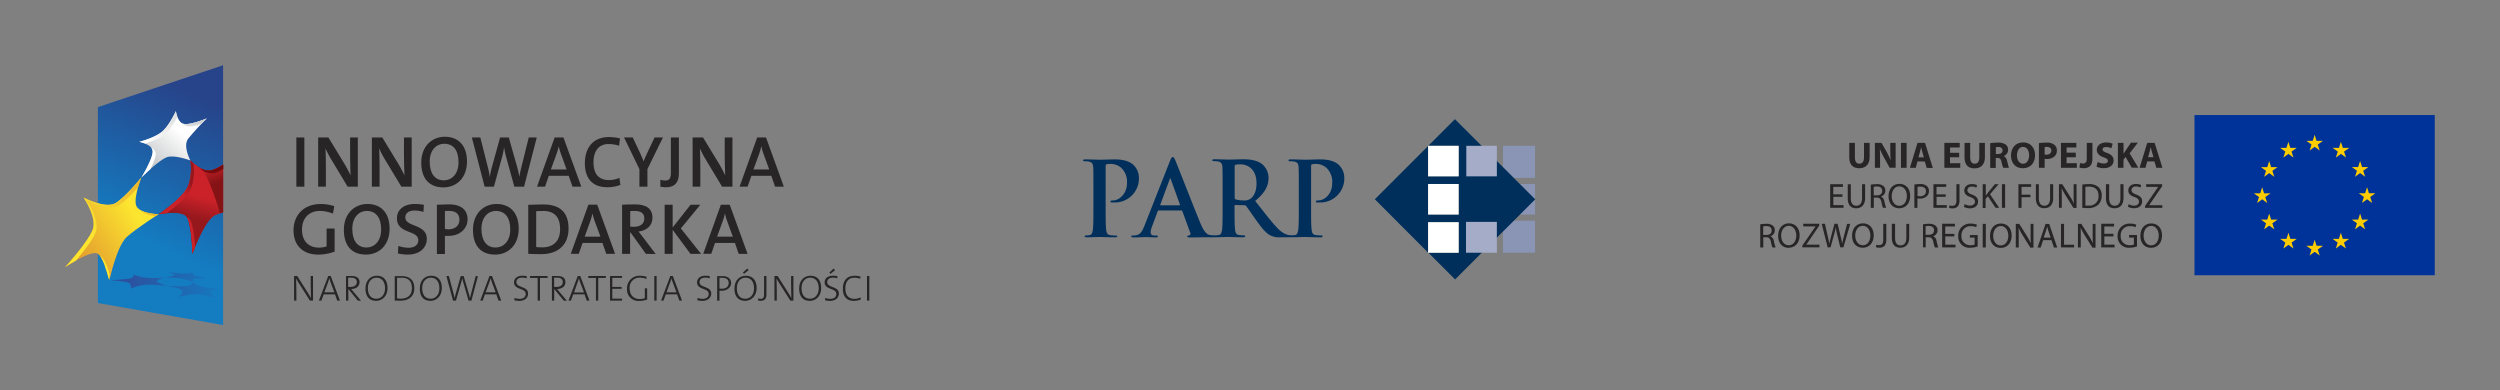 <svg id="Warstwa_1" data-name="Warstwa 1" xmlns="http://www.w3.org/2000/svg" xmlns:xlink="http://www.w3.org/1999/xlink" viewBox="0 0 936.36 146.12"><rect x="0" y="0" width="936.36" height="146.12" fill="#808080" stroke="none"/><defs><style>.cls-1,.cls-13{fill:#272525;}.cls-10,.cls-13,.cls-14,.cls-15,.cls-2,.cls-3,.cls-4,.cls-5,.cls-6,.cls-7,.cls-8,.cls-9{fill-rule:evenodd;}.cls-2{fill:url(#linear-gradient);}.cls-3{fill:url(#linear-gradient-2);}.cls-4{fill:url(#linear-gradient-3);}.cls-5{fill:url(#linear-gradient-4);}.cls-6{fill:url(#linear-gradient-5);}.cls-7{fill:url(#linear-gradient-6);}.cls-8{fill:url(#linear-gradient-7);}.cls-9{fill:url(#linear-gradient-8);}.cls-10{fill:url(#linear-gradient-9);}.cls-11{fill:url(#linear-gradient-10);}.cls-12{fill:#760a0c;}.cls-14{fill:#039;}.cls-15{fill:#fc0;}.cls-16{fill:none;}.cls-17{fill:#8a95b5;}.cls-18{fill:#002f5b;}.cls-19{fill:#fff;}.cls-20{fill:#a4acc7;}</style><linearGradient id="linear-gradient" x1="55.67" y1="90.44" x2="79.67" y2="38.98" gradientUnits="userSpaceOnUse"><stop offset="0" stop-color="#147cc1"/><stop offset="1" stop-color="#27448a"/></linearGradient><linearGradient id="linear-gradient-2" x1="71.18" y1="80.72" x2="75.55" y2="68.83" gradientUnits="userSpaceOnUse"><stop offset="0" stop-color="#96181d"/><stop offset="0.25" stop-color="#cb2229"/><stop offset="1" stop-color="#cb2229"/></linearGradient><linearGradient id="linear-gradient-3" x1="71.13" y1="81.22" x2="74.4" y2="69.02" gradientUnits="userSpaceOnUse"><stop offset="0" stop-color="#96181d"/><stop offset="0.65" stop-color="#cb2229"/><stop offset="1" stop-color="#cb2229"/></linearGradient><linearGradient id="linear-gradient-4" x1="50.22" y1="79.6" x2="19.77" y2="100.92" gradientUnits="userSpaceOnUse"><stop offset="0" stop-color="#fce52f"/><stop offset="1" stop-color="#da802e"/></linearGradient><linearGradient id="linear-gradient-5" x1="36.08" y1="89.51" x2="77.27" y2="54.95" xlink:href="#linear-gradient-4"/><linearGradient id="linear-gradient-6" x1="85.62" y1="106.76" x2="45.55" y2="106.76" gradientUnits="userSpaceOnUse"><stop offset="0" stop-color="#147cc1"/><stop offset="1" stop-color="#2d4f9d"/></linearGradient><linearGradient id="linear-gradient-7" x1="34.52" y1="19.53" x2="20.06" y2="33.89" gradientTransform="matrix(1, -0.09, 0.09, 1, 31.59, 33.16)" gradientUnits="userSpaceOnUse"><stop offset="0" stop-color="#fff"/><stop offset="1" stop-color="#babcbe"/></linearGradient><linearGradient id="linear-gradient-8" x1="57.06" y1="55.71" x2="81.95" y2="38.27" gradientTransform="matrix(1, 0, 0, 1, 0, 0)" xlink:href="#linear-gradient-7"/><linearGradient id="linear-gradient-9" x1="76.18" y1="72.24" x2="66.19" y2="84.13" gradientUnits="userSpaceOnUse"><stop offset="0" stop-color="#96181d"/><stop offset="0.35" stop-color="#cb2229"/><stop offset="1" stop-color="#cb2229"/></linearGradient><linearGradient id="linear-gradient-10" x1="81.49" y1="68.38" x2="74.22" y2="48.41" gradientUnits="userSpaceOnUse"><stop offset="0" stop-color="#851316"/><stop offset="0.35" stop-color="#cb2229"/><stop offset="1" stop-color="#cb2229"/></linearGradient></defs><title>NSS_IG_baner</title><path class="cls-1" d="M116.07,112.58,112,106.14a19.49,19.49,0,0,1-1.08-1.85c0,1.09.09,3.86.09,5.58v2.71h-.87v-9.2h1.19l4,6.32c.4.63.78,1.29,1.13,1.93,0-1.3-.09-4-.09-5.8v-2.45h.87v9.2Z"/><path class="cls-1" d="M126.31,112.58l-.83-2.34h-4.25l-.85,2.34h-.92l3.47-9.2h.94l3.45,9.2Zm-2.54-7c-.16-.45-.28-.86-.41-1.33h0c-.12.44-.26.86-.42,1.3l-1.45,3.93h3.74Z"/><path class="cls-1" d="M134,112.58l-3.53-4.35h0v4.35h-.87v-9.2c.56,0,1.09,0,2.06,0,1.66,0,3,.58,3,2.27s-1.38,2.58-3.14,2.6c.28.3.59.66.84,1l2.87,3.42ZM131.34,104a9.18,9.18,0,0,0-.94,0v3.47l.89,0c1.5,0,2.36-.75,2.36-1.81C133.65,104.47,132.81,104,131.34,104Z"/><path class="cls-1" d="M140.88,112.69c-2.73,0-4-1.85-4-4.62,0-3.1,1.94-4.8,4.27-4.8,2.52,0,4,1.69,4,4.62S143.22,112.69,140.88,112.69ZM141,104c-1.72,0-3.22,1.41-3.22,3.89s1.05,4,3.21,4c1.7,0,3.23-1.39,3.23-3.9S143,104,141,104Z"/><path class="cls-1" d="M150,112.62c-.91,0-1.56-.05-2.15,0v-9.2c.7,0,1.67,0,2.57,0,3,0,4.76,1.46,4.76,4.57S153,112.62,150,112.62Zm.31-8.58c-.53,0-1.2,0-1.59,0v7.72a11.25,11.25,0,0,0,1.4.1c2.46,0,4.15-1.21,4.15-3.94S152.86,104,150.27,104Z"/><path class="cls-1" d="M161.23,112.69c-2.73,0-4-1.85-4-4.62,0-3.1,1.94-4.8,4.27-4.8,2.52,0,4,1.69,4,4.62S163.57,112.69,161.23,112.69Zm.12-8.69c-1.72,0-3.22,1.41-3.22,3.89s1.05,4,3.2,4c1.71,0,3.24-1.39,3.24-3.9S163.37,104,161.35,104Z"/><path class="cls-1" d="M176.58,112.58h-1.1l-2-7c-.15-.49-.26-1-.36-1.38h0a11.56,11.56,0,0,1-.33,1.39l-2,7h-1.11l-2.49-9.2h.94l1.76,6.64c.16.62.28,1.13.39,1.7h0c.11-.54.23-1.1.38-1.62l1.91-6.72h1.09l2,6.83a13.88,13.88,0,0,1,.37,1.51h0c.08-.46.19-.87.3-1.31l1.82-7h.86Z"/><path class="cls-1" d="M186.72,112.58l-.84-2.34h-4.24l-.86,2.34h-.91l3.46-9.2h.95l3.45,9.2Zm-2.54-7c-.16-.45-.29-.86-.41-1.33h0c-.13.44-.26.86-.43,1.3l-1.44,3.93h3.74Z"/><path class="cls-1" d="M194.51,112.69a6.8,6.8,0,0,1-1.86-.23l.06-.87a6,6,0,0,0,1.88.34c1.24,0,2.3-.51,2.3-1.85,0-2.27-4.36-1.45-4.36-4.32,0-1.43,1.16-2.49,3.12-2.49a8.71,8.71,0,0,1,1.65.16l-.05.82a5.55,5.55,0,0,0-1.67-.26c-1.4,0-2.17.67-2.17,1.68,0,2.22,4.38,1.41,4.38,4.29C197.79,111.57,196.54,112.69,194.51,112.69Z"/><path class="cls-1" d="M202.25,104.1v8.48h-.87V104.1h-2.85v-.72h6.57v.72Z"/><path class="cls-1" d="M211.12,112.58l-3.54-4.35h0v4.35h-.87v-9.2c.56,0,1.09,0,2.06,0,1.66,0,3,.58,3,2.27s-1.38,2.58-3.14,2.6c.28.3.59.66.84,1l2.87,3.42ZM208.48,104a9.18,9.18,0,0,0-.94,0v3.47l.89,0c1.5,0,2.36-.75,2.36-1.81C210.79,104.47,210,104,208.48,104Z"/><path class="cls-1" d="M219.77,112.58l-.83-2.34H214.7l-.86,2.34h-.91l3.46-9.2h.94l3.45,9.2Zm-2.53-7a12,12,0,0,1-.41-1.33h0c-.13.44-.26.86-.43,1.3L215,109.53h3.73Z"/><path class="cls-1" d="M224.07,104.1v8.48h-.87V104.1h-2.86v-.72h6.58v.72Z"/><path class="cls-1" d="M228.49,112.58v-9.2H233v.7h-3.67v3.4h3.49v.7h-3.49v3.68H233v.72Z"/><path class="cls-1" d="M242.09,104.48a6.91,6.91,0,0,0-2.46-.49,3.68,3.68,0,0,0-3.8,4c0,2.55,1.52,4,3.73,4a6.23,6.23,0,0,0,1.95-.3V108h.88v4.21a9.06,9.06,0,0,1-3,.5,4.21,4.21,0,0,1-4.53-4.54,4.61,4.61,0,0,1,4.84-4.88,8.12,8.12,0,0,1,2.48.38Z"/><path class="cls-1" d="M245.06,112.58v-9.2h.87v9.2Z"/><path class="cls-1" d="M254.44,112.58l-.83-2.34h-4.24l-.86,2.34h-.91l3.46-9.2H252l3.45,9.2Zm-2.53-7a12,12,0,0,1-.41-1.33h0c-.12.44-.26.86-.42,1.3l-1.45,3.93h3.74Z"/><path class="cls-1" d="M263.05,112.69a6.67,6.67,0,0,1-1.85-.23l.05-.87a6,6,0,0,0,1.88.34c1.24,0,2.31-.51,2.31-1.85,0-2.27-4.37-1.45-4.37-4.32,0-1.43,1.16-2.49,3.13-2.49a8.69,8.69,0,0,1,1.64.16l0,.82a5.53,5.53,0,0,0-1.66-.26c-1.41,0-2.17.67-2.17,1.68,0,2.22,4.38,1.41,4.38,4.29C266.34,111.57,265.08,112.69,263.05,112.69Z"/><path class="cls-1" d="M270.32,108.9c-.29,0-.57,0-.85,0v3.72h-.87v-9.2c.63,0,1.34,0,2.1,0,2,0,3.14,1.07,3.14,2.58C273.84,107.71,272.29,108.9,270.32,108.9Zm.22-4.84c-.42,0-.75,0-1.07,0v4a6.5,6.5,0,0,0,.92.07c1.58,0,2.53-.86,2.53-2.12S272.15,104.06,270.54,104.06Z"/><path class="cls-1" d="M279.08,112.69c-2.73,0-4-1.85-4-4.62,0-3.1,1.94-4.8,4.27-4.8,2.52,0,4.05,1.69,4.05,4.62S281.42,112.69,279.08,112.69Zm.12-8.69c-1.72,0-3.22,1.41-3.22,3.89s1,4,3.2,4c1.71,0,3.24-1.39,3.24-3.9S281.22,104,279.2,104Zm-.53-1.43-.42-.48,1.62-1.51.53.6Z"/><path class="cls-1" d="M284.88,112.66a4.49,4.49,0,0,1-.94-.11v-.8a3.55,3.55,0,0,0,1,.18c.79,0,1.23-.33,1.23-1.71v-6.84h.89v6.92C287.07,111.84,286.44,112.66,284.88,112.66Z"/><path class="cls-1" d="M296,112.58l-4.07-6.44a19.49,19.49,0,0,1-1.08-1.85c0,1.09.09,3.86.09,5.58v2.71h-.87v-9.2h1.19l4,6.32c.4.63.78,1.29,1.13,1.93,0-1.3-.09-4-.09-5.8v-2.45h.87v9.2Z"/><path class="cls-1" d="M303.31,112.69c-2.73,0-4-1.85-4-4.62,0-3.1,1.94-4.8,4.27-4.8,2.52,0,4,1.69,4,4.62S305.65,112.69,303.31,112.69Zm.12-8.69c-1.72,0-3.22,1.41-3.22,3.89s1.05,4,3.21,4c1.7,0,3.23-1.39,3.23-3.9S305.45,104,303.43,104Z"/><path class="cls-1" d="M310.89,112.69a6.72,6.72,0,0,1-1.85-.23l0-.87a6,6,0,0,0,1.88.34c1.24,0,2.31-.51,2.31-1.85,0-2.27-4.37-1.45-4.37-4.32,0-1.43,1.16-2.49,3.13-2.49a8.79,8.79,0,0,1,1.65.16l-.06.82A5.48,5.48,0,0,0,312,104c-1.4,0-2.17.67-2.17,1.68,0,2.22,4.38,1.41,4.38,4.29C314.18,111.57,312.93,112.69,310.89,112.69Zm.15-10.12-.42-.48,1.62-1.51.53.6Z"/><path class="cls-1" d="M319.81,112.69c-2.75,0-4.12-1.7-4.12-4.51s1.28-4.89,4.43-4.89a8.73,8.73,0,0,1,2.17.29l-.09.82a7.09,7.09,0,0,0-2.27-.37c-2.36,0-3.3,1.84-3.3,4,0,2.46,1.09,3.9,3.44,3.9a5.48,5.48,0,0,0,2.25-.54l.09.78A6.4,6.4,0,0,1,319.81,112.69Z"/><path class="cls-1" d="M324.73,112.58v-9.2h.87v9.2Z"/><path class="cls-1" d="M111,69.91V51.49h3V69.91Z"/><path class="cls-1" d="M130.2,69.91l-6.3-10.48a36.54,36.54,0,0,1-2-3.87c.11,1.8.16,5.54.16,8.15v6.2h-2.89V51.49H123l6.08,10c.82,1.37,1.56,2.84,2.24,4.18-.11-2.1-.19-6.06-.19-8.76V51.49h2.89V69.91Z"/><path class="cls-1" d="M150.33,69.91,144,59.43A38.67,38.67,0,0,1,142,55.56c.11,1.8.17,5.54.17,8.15v6.2h-2.89V51.49h3.9l6.08,10c.82,1.37,1.55,2.84,2.24,4.18-.11-2.1-.2-6.06-.2-8.76V51.49h2.9V69.91Z"/><path class="cls-1" d="M166.07,70.18c-5.59,0-8.29-3.63-8.29-9.27,0-6.12,4-9.69,8.84-9.69s8.29,3.08,8.29,9.25S171,70.18,166.07,70.18Zm.27-16.34c-2.83,0-5.4,2.29-5.4,6.71,0,4.17,1.72,7,5.35,7,2.73,0,5.45-2.18,5.45-6.76S169.78,53.84,166.34,53.84Z"/><path class="cls-1" d="M196.29,69.91h-3.65L189.5,58.53c-.3-1.12-.52-2.29-.71-3.46h0a24.36,24.36,0,0,1-.65,3.41L185,69.91h-3.49l-4.78-18.42h3.17l2.83,11.19a31,31,0,0,1,.71,3.63h0a34.37,34.37,0,0,1,.74-3.5l3.13-11.32h3.25l3.22,11.35c.27,1,.54,2.21.74,3.38h0c.19-1.14.41-2.2.66-3.21l2.86-11.52h3Z"/><path class="cls-1" d="M214.43,69.91,213,65.84h-7.45l-1.41,4.07h-3l6.6-18.42h3.3l6.68,18.42Zm-4.31-12.22a19.66,19.66,0,0,1-.82-2.84h-.05a20.67,20.67,0,0,1-.85,2.92l-2.07,5.7h5.89Z"/><path class="cls-1" d="M227.49,70.13c-6.16,0-8.43-4-8.43-8.9,0-5.73,2.9-9.9,9.09-9.9a18.2,18.2,0,0,1,4.06.52l-.33,2.73a13.39,13.39,0,0,0-4-.63c-3.84,0-5.59,2.95-5.59,6.79,0,4.28,1.83,6.71,5.84,6.71a10,10,0,0,0,3.87-.84l.36,2.64A13.61,13.61,0,0,1,227.49,70.13Z"/><path class="cls-1" d="M242.49,63.33v6.58h-3V63.33l-5.76-11.84H237l2.73,5.81c.52,1.1.92,2.13,1.31,3.11h0c.41-1.09,1-2.26,1.53-3.43l2.59-5.49h3.14Z"/><path class="cls-1" d="M249.47,70.13a10.9,10.9,0,0,1-2.13-.22V67.32a5.75,5.75,0,0,0,1.78.3c1.39,0,2.15-.58,2.15-2.81V51.49h3V64.94C254.25,68,253,70.13,249.47,70.13Z"/><path class="cls-1" d="M270.44,69.91l-6.3-10.48a38.49,38.49,0,0,1-2-3.87c.11,1.8.16,5.54.16,8.15v6.2h-2.89V51.49h3.9l6.09,10c.81,1.37,1.55,2.84,2.23,4.18-.11-2.1-.19-6.06-.19-8.76V51.49h2.89V69.91Z"/><path class="cls-1" d="M290.3,69.91l-1.41-4.07h-7.45L280,69.91h-3l6.6-18.42h3.3l6.68,18.42ZM286,57.69a18.47,18.47,0,0,1-.82-2.84h-.06a22,22,0,0,1-.84,2.92l-2.08,5.7h5.9Z"/><path class="cls-1" d="M124.7,80a13.57,13.57,0,0,0-4.91-1c-3.71,0-6.68,2.4-6.68,7,0,4.26,2.42,6.74,6.38,6.74a9.25,9.25,0,0,0,2.84-.44V85.59h3v8.65a17.91,17.91,0,0,1-6.17,1.11c-5.7,0-9.22-3.41-9.22-9.08s3.82-9.85,10.12-9.85a17,17,0,0,1,5.13.79Z"/><path class="cls-1" d="M137.08,95.35c-5.59,0-8.29-3.62-8.29-9.27,0-6.11,4-9.68,8.84-9.68s8.29,3.08,8.29,9.24S142,95.35,137.08,95.35ZM137.36,79c-2.84,0-5.41,2.29-5.41,6.71,0,4.17,1.72,7,5.35,7,2.73,0,5.46-2.18,5.46-6.77C142.76,81.5,140.79,79,137.36,79Z"/><path class="cls-1" d="M152.74,95.35a15.62,15.62,0,0,1-3.71-.43l.17-2.81a11.76,11.76,0,0,0,3.81.68c2,0,3.66-.85,3.66-2.84,0-3.87-8-2.23-8-8.18,0-3.16,2.48-5.37,6.77-5.37a19.84,19.84,0,0,1,3.32.32l-.16,2.65a11.51,11.51,0,0,0-3.33-.52c-2.29,0-3.46,1.07-3.46,2.59,0,3.69,8.05,2.32,8.05,8.08C159.81,92.9,157.13,95.35,152.74,95.35Z"/><path class="cls-1" d="M168,88.34a12.83,12.83,0,0,1-1.36,0v6.79h-3V76.67c1.42,0,3-.11,4.71-.11,4.37,0,6.77,2.13,6.77,5.54C175.11,85.67,172.25,88.34,168,88.34Zm.17-9.35a14.74,14.74,0,0,0-1.53.05v6.74a11,11,0,0,0,1.31.11c2.48,0,4.12-1.39,4.12-3.55S170.8,79,168.13,79Z"/><path class="cls-1" d="M185.45,95.35c-5.6,0-8.3-3.62-8.3-9.27,0-6.11,4-9.68,8.84-9.68s8.29,3.08,8.29,9.24S190.33,95.35,185.45,95.35ZM185.72,79c-2.84,0-5.4,2.29-5.4,6.71,0,4.17,1.72,7,5.34,7,2.73,0,5.46-2.18,5.46-6.77C191.12,81.5,189.15,79,185.72,79Z"/><path class="cls-1" d="M202.74,95.19c-1.88,0-3.44-.08-4.88-.11V76.7c1.44,0,3.57-.11,5.7-.11,5.81,0,9.38,2.64,9.38,9S208.74,95.19,202.74,95.19Zm.6-16.15c-.9,0-1.85,0-2.51.08v13.4a18.92,18.92,0,0,0,2.21.13c4,0,6.74-2.1,6.74-6.82C209.78,81.47,207.84,79,203.34,79Z"/><path class="cls-1" d="M227.07,95.08,225.65,91H218.2l-1.42,4.06h-3l6.6-18.41h3.3l6.69,18.41Zm-4.31-12.22a19.3,19.3,0,0,1-.82-2.84h-.06a22,22,0,0,1-.84,2.92L219,88.64h5.89Z"/><path class="cls-1" d="M241.91,95.08l-5.73-8H236v8h-3V76.67c1.34-.08,2.86-.11,4.94-.11,3.81,0,6.43,1.34,6.43,5,0,3-2.21,4.83-5.21,5.16l1.56,2,4.85,6.41ZM237.6,79c-.58,0-1.12,0-1.56.05v5.84c.28,0,.79.05,1.45.05,2.4,0,3.84-1.22,3.84-3.05C241.33,79.86,240.08,79,237.6,79Z"/><path class="cls-1" d="M258.62,95.08l-6.68-9v9h-3V76.67h3v8.54l6.71-8.54h3.66L255,85.56l7.58,9.52Z"/><path class="cls-1" d="M276.68,95.08,275.26,91h-7.45l-1.42,4.06h-3L270,76.67h3.31L280,95.08Zm-4.31-12.22a19.3,19.3,0,0,1-.82-2.84h-.06a22,22,0,0,1-.84,2.92l-2.07,5.7h5.89Z"/><polygon class="cls-2" points="83.56 121.74 36.66 113.5 36.66 40.12 83.56 24.44 83.56 121.74"/><path class="cls-3" d="M83.56,61.66a14.9,14.9,0,0,1-4.41,2.13c-3.77.76-7.81-3.73-7.81-3.73s1,6.56-1.42,10.61c-2.5,4.26-10.52,9.6-10.52,9.6s8.87-1.79,10.6,1.07c1.83,3,2.07,13.73,2.07,13.73s4.52-12.81,8.62-14.56a25.19,25.19,0,0,1,2.87-1Z"/><path class="cls-4" d="M83.56,61.66a14.9,14.9,0,0,1-4.41,2.13c-3.77.76-7.81-3.73-7.81-3.73s1,6.56-1.42,10.61c-2.5,4.26-10.52,9.6-10.52,9.6s8.87-1.79,10.6,1.07c1.83,3,2.07,13.73,2.07,13.73s4.52-12.81,8.62-14.56a25.19,25.19,0,0,1,2.87-1Z"/><path class="cls-5" d="M24.34,100.09s8.28-9,10.33-13.9C36.58,81.63,31.32,74,31.32,74S39.55,78.42,43.39,76s9.52-9.53,9.52-9.53-3,7.75-1.88,10.58c1.2,3,8.37,3.18,8.37,3.18s-8.1,5.12-11.88,8.49S41,104.93,41,104.93,39,96.48,36.53,95,24.34,100.09,24.34,100.09Z"/><path class="cls-6" d="M43.39,76C39.55,78.42,31.32,74,31.32,74s5.26,7.65,3.35,12.21c-2.05,4.88-10.33,13.9-10.33,13.9s1.82-1.21,4.09-2.48c2.59-3.07,6.11-7.53,7.35-10.48,1.92-4.57-3.34-12.21-3.34-12.21s8.23,4.44,12.06,2c2.26-1.4,5.18-4.49,7.2-6.78.58-2,1.21-3.68,1.21-3.68S47.17,73.69,43.39,76Zm9.3,2.73c1.19,1.36,3.7,2,5.58,2.23l.26-.18.87-.55S55.2,80.17,52.69,78.77Zm-15,17.15-.2-.06a7.45,7.45,0,0,1,.62,1h0l.18.33,0,0c0,.1.11.21.16.32l0,.06c.06.11.11.22.16.33l0,.06.17.38a0,0,0,0,1,0,0l.17.39.08.21a1.34,1.34,0,0,1,.07.18l.11.26s0,.09,0,.13.07.19.1.29a.36.36,0,0,1,0,.09c0,.11.08.21.11.32s0,0,0,0a46.3,46.3,0,0,1,1.33,4.48s0,0,0,0a.64.64,0,0,0,0,.07v0a0,0,0,0,1,0,0v0l.06-.3s0,0,0-.06a.39.39,0,0,1,0-.14c.06-.29.16-.7.28-1.21C40.57,100.6,39.22,96.87,37.64,95.92Z"/><path class="cls-7" d="M78.74,109.24c.3-.67,3.74-1.2,3.74-1.2a55.85,55.85,0,0,1-6.58-.59,8.47,8.47,0,0,1-3.58-1.72,3,3,0,0,1-2.42,1.42,53.42,53.42,0,0,1-7.12-.08s5,1,5.49,1.72-1.06,2.39-1.06,2.39,4.43-1.29,6.89-1,7.4,1.44,7.4,1.44S78.41,110,78.74,109.24Zm-19.93-3.9c-.16-.59,2.67-1.34,2.67-1.34a60.31,60.31,0,0,1-6.58.06A18.8,18.8,0,0,1,50,102.83s.35,1.08-1.38,1.49a63.63,63.63,0,0,1-7.69.61s6.26.44,7.3,1,.8,2.17.8,2.17a17.69,17.69,0,0,1,6-1.5c2.54,0,7.67.46,7.67.46S59,106,58.81,105.34Zm13.51.39s-.7-1.24.83-1.35,4.92-.14,4.92-.14a38.09,38.09,0,0,1-5-1c-1.12-.43-.78-1.14-.78-1.14a20.53,20.53,0,0,1-3.77.42,42.46,42.46,0,0,1-5.34-.69s2.36.83,2.11,1.25-3.83.89-3.83.89a54.53,54.53,0,0,1,6.63.32A30.44,30.44,0,0,1,72.32,105.73Z"/><path class="cls-8" d="M52.91,66.51s4.54-7.37,4.26-10c-.27-2.48-5-3.39-5-3.39s6.15-1.56,8.83-4.06,4.87-7.44,4.87-7.44.57,4.14,2.87,4.75,8.73-2,8.73-2a90.32,90.32,0,0,0-7,7.6c-2.05,2.8.83,8.12.83,8.12S66,58.14,63.05,58.73,52.91,66.51,52.91,66.51Z"/><path class="cls-9" d="M68.77,46.37a1.75,1.75,0,0,1-.32-.12,2.71,2.71,0,0,0,1.43,1c1.25.33,3.6-.25,5.55-.88,1.17-1.2,2.07-2.08,2.07-2.08S71.14,47,68.77,46.37Zm-12.13,9a2.26,2.26,0,0,1,.53,1.19c.28,2.63-4.26,10-4.26,10s1.5-1.49,3.4-3.17c1.08-2.15,2.11-4.6,2-5.9A3,3,0,0,0,56.64,55.32ZM61,49.06c-2.68,2.5-8.83,4.06-8.83,4.06a13.18,13.18,0,0,1,2.11.65c1.85-.55,5.82-1.9,7.84-3.78a25,25,0,0,0,4.3-6.28,11,11,0,0,1-.55-2.09S63.63,46.64,61,49.06Z"/><path class="cls-10" d="M72.48,61.13c-.69-.59-1.14-1.07-1.14-1.07s1,6.56-1.42,10.61c-2.5,4.26-10.52,9.6-10.52,9.6s1.33-.27,3.05-.43C65,78,69.32,74.54,71,71.6,73.25,67.81,72.58,61.9,72.48,61.13Zm6.67,2.66c-2.17.43-4.38-.85-5.91-2,1.35,1.25,4.25,3.51,7,2.95a11,11,0,0,0,3.3-1.57V61.66A14.9,14.9,0,0,1,79.15,63.79ZM70,81.32l0,0c1.83,3,2.07,13.73,2.07,13.73s.36-1,1-2.48c-.22-3.4-.74-8.38-1.91-10.31A2.69,2.69,0,0,0,70,81.32Z"/><path class="cls-11" d="M75.8,63.68c2.41,3.13,5.25,11.4,6.58,16.22.38-.13.77-.25,1.18-.36V63.14a11,11,0,0,1-3.3,1.57A6.46,6.46,0,0,1,75.8,63.68Z"/><path class="cls-12" d="M80.1,63.5a4.52,4.52,0,0,1-.9.28h0a4.94,4.94,0,0,1-2,0l-.1,0-.1,0a6.85,6.85,0,0,1-1.55-.57l-.11,0h0a5.35,5.35,0,0,1,.52.6,6.46,6.46,0,0,0,4.46,1,11,11,0,0,0,3.3-1.57V61.66A18.73,18.73,0,0,1,80.1,63.5Z"/><path class="cls-13" d="M692.63,53.5v5.22c0,3,1.38,4.28,3.73,4.28s3.9-1.37,3.9-4.26V53.5h-2.11v5.37c0,1.66-.61,2.44-1.72,2.44s-1.69-.82-1.69-2.44V53.5Zm11.54,9.35V60c0-1.52,0-2.84-.1-4.09h.06a32.57,32.57,0,0,0,1.62,3.3l2,3.61H710V53.5h-2v2.72c0,1.41.05,2.68.17,3.91h0a30.25,30.25,0,0,0-1.52-3.2L704.7,53.5h-2.47v9.35ZM712,53.5v9.35h2.11V53.5Zm8.93,7,.72,2.4h2.28L721,53.5H718.2l-2.85,9.35h2.19l.65-2.4Zm-2.38-1.58.56-2c.14-.54.3-1.25.42-1.81h0c.14.54.31,1.25.46,1.81l.58,2Zm15.26-1.69h-3.43V55.24H734V53.5h-5.75v9.35h5.95V61.12h-3.84V58.9h3.43V57.18Zm2-3.68v5.22c0,3,1.37,4.28,3.73,4.28s3.89-1.37,3.89-4.26V53.5h-2.1v5.37c0,1.66-.61,2.44-1.72,2.44s-1.69-.82-1.69-2.44V53.5Zm9.59,9.35h2.1V59.16h.62c.88,0,1.28.32,1.54,1.5a13.05,13.05,0,0,0,.64,2.19h2.16c-.18-.36-.46-1.59-.75-2.66a2.34,2.34,0,0,0-1.24-1.74v0a2.48,2.48,0,0,0,1.65-2.28,2.35,2.35,0,0,0-.88-2,4.66,4.66,0,0,0-3-.75,17.11,17.11,0,0,0-2.82.21v9.21Zm2.1-7.77a4.26,4.26,0,0,1,1-.07c1,0,1.55.45,1.55,1.29s-.63,1.33-1.68,1.33h-.83V55.08ZM757.63,63c2.73,0,4.58-1.84,4.58-4.92,0-2.58-1.57-4.73-4.44-4.73s-4.55,2.09-4.55,4.89,1.64,4.76,4.4,4.76Zm.08-1.68c-1.41,0-2.26-1.37-2.26-3.13s.82-3.16,2.28-3.16S760,56.47,760,58.15s-.81,3.17-2.24,3.17Zm6,1.53h2.1V59.49a3.66,3.66,0,0,0,.72.06,4.36,4.36,0,0,0,3-1,2.88,2.88,0,0,0,.86-2.21,2.62,2.62,0,0,0-1-2.15,4.38,4.38,0,0,0-2.86-.77,17.39,17.39,0,0,0-2.86.2v9.22Zm2.1-7.74a3.82,3.82,0,0,1,.86-.07c1.06,0,1.66.51,1.66,1.37s-.69,1.52-1.82,1.52a3.18,3.18,0,0,1-.7-.06V55.11Zm11.66,2.07h-3.44V55.24h3.65V53.5h-5.76v9.35h5.95V61.12h-3.84V58.9h3.44V57.18Zm4.12,2.22c0,1.44-.56,1.84-1.44,1.84a3.35,3.35,0,0,1-1.08-.17l-.24,1.71a5.48,5.48,0,0,0,1.55.22c2,0,3.32-.93,3.32-3.59V53.5h-2.11v5.9Zm3.65,3a5.94,5.94,0,0,0,2.65.59c2.56,0,3.75-1.33,3.75-2.9,0-1.32-.76-2.18-2.41-2.79-1.22-.46-1.73-.72-1.73-1.32s.44-.9,1.36-.9a4.36,4.36,0,0,1,1.94.45l.47-1.69a5.39,5.39,0,0,0-2.39-.48c-2.19,0-3.53,1.21-3.53,2.81,0,1.35,1,2.21,2.58,2.77,1.12.39,1.56.72,1.56,1.3s-.51,1-1.48,1a5.33,5.33,0,0,1-2.34-.58l-.43,1.73Zm8,.45h2.1V59.8l.79-1,2.3,4h2.45l-3.24-5.37,3.09-4h-2.6L796,56.61c-.22.33-.45.66-.65,1h0V53.5h-2.1v9.35Zm13.69-2.4.72,2.4h2.28L807,53.5h-2.76l-2.86,9.35h2.19l.65-2.4Zm-2.38-1.58.57-2c.13-.54.29-1.25.41-1.81h0c.14.54.31,1.25.46,1.81l.58,2Z"/><path class="cls-13" d="M690.06,72.78h-3.42V70h3.63V69h-4.79v8.83h5v-1h-3.82V73.72h3.42v-.94Zm2-3.75v5.2c0,2.75,1.36,3.78,3.17,3.78s3.34-1.11,3.34-3.82V69h-1.15v5.24c0,1.94-.85,2.81-2.15,2.81s-2.06-.84-2.06-2.81V69Zm8.63,8.83h1.14V74h1.08c1,0,1.52.5,1.78,1.72a10.82,10.82,0,0,0,.58,2.11h1.18a16.06,16.06,0,0,1-.67-2.42,2.28,2.28,0,0,0-1.3-1.79v0a2.31,2.31,0,0,0,1.66-2.24,2.2,2.2,0,0,0-.69-1.67,3.64,3.64,0,0,0-2.57-.74,11.77,11.77,0,0,0-2.19.2v8.7Zm1.14-7.9a4.89,4.89,0,0,1,1.13-.11c1.21,0,2,.5,2,1.64s-.77,1.68-2,1.68h-1.17V70ZM711.35,78c2.24,0,4.09-1.63,4.09-4.66,0-2.62-1.56-4.47-4-4.47s-4.09,1.84-4.09,4.64S709,78,711.34,78Zm0-.93c-1.79,0-2.82-1.72-2.82-3.58s.95-3.69,2.85-3.69,2.82,1.84,2.82,3.6c0,2-1,3.67-2.84,3.67Zm5.67.78h1.14V74.3a4.26,4.26,0,0,0,.92.08,3.67,3.67,0,0,0,2.7-1,2.55,2.55,0,0,0,.69-1.89,2.35,2.35,0,0,0-.78-1.82,3.6,3.6,0,0,0-2.48-.74,11.23,11.23,0,0,0-2.19.19v8.71ZM718.2,70a5,5,0,0,1,1.08-.09c1.25,0,2.08.56,2.08,1.72s-.84,1.87-2.21,1.87a4.19,4.19,0,0,1-.95-.09V70Zm10.53,2.82h-3.42V70h3.63V69h-4.78v8.83h5v-1h-3.83V73.72h3.42v-.94Zm4.06,2.07c0,1.73-.59,2.19-1.61,2.19a2.82,2.82,0,0,1-1-.17l-.16.93a3.56,3.56,0,0,0,1.22.21c1.52,0,2.68-.73,2.68-3.07V69h-1.16v5.82Zm2.75,2.57a4.59,4.59,0,0,0,2.25.57c2.09,0,3.08-1.19,3.08-2.54s-.74-2-2.24-2.6c-1.22-.47-1.75-.87-1.75-1.69,0-.6.45-1.32,1.66-1.32a3.23,3.23,0,0,1,1.66.42l.32-.94a4.13,4.13,0,0,0-1.94-.42c-1.72,0-2.86,1-2.86,2.39s.89,2,2.34,2.5c1.19.44,1.66.93,1.66,1.75S739,77,737.87,77a4,4,0,0,1-2-.57l-.3,1Zm7,.44h1.15V74.49l.85-1,2.89,4.34h1.35l-3.44-5.08L748.57,69h-1.41l-2.7,3.31c-.22.29-.46.61-.7,1h0V69h-1.15v8.83ZM749.81,69v8.83H751V69ZM756,77.86h1.16v-4h3.33v-.94h-3.33V70h3.6V69H756v8.83ZM762.52,69v5.2c0,2.75,1.37,3.78,3.18,3.78S769,76.9,769,74.19V69h-1.15v5.24c0,1.94-.86,2.81-2.15,2.81s-2.06-.84-2.06-2.81V69Zm9.71,8.83V74.09c0-1.47,0-2.53-.08-3.65h0a24.3,24.3,0,0,0,1.64,2.95l2.81,4.48h1.15V69h-1.08v3.71c0,1.36,0,2.43.14,3.61l0,0a23.45,23.45,0,0,0-1.58-2.87L772.42,69h-1.26v8.83Zm7.68,0a15.8,15.8,0,0,0,2.08.1,5.52,5.52,0,0,0,3.92-1.27,4.73,4.73,0,0,0,1.27-3.44,4,4,0,0,0-1.26-3.17,5.06,5.06,0,0,0-3.58-1.1,15.78,15.78,0,0,0-2.43.19v8.69ZM781.06,70a7,7,0,0,1,1.34-.11c2.41,0,3.59,1.32,3.58,3.4A3.39,3.39,0,0,1,782.21,77a7.76,7.76,0,0,1-1.15,0V70Zm7.71-1v5.2C788.77,77,790.14,78,792,78s3.34-1.11,3.34-3.82V69h-1.15v5.24c0,1.94-.86,2.81-2.15,2.81s-2.06-.84-2.06-2.81V69ZM797,77.42a4.61,4.61,0,0,0,2.26.57c2.08,0,3.08-1.19,3.08-2.54s-.75-2-2.25-2.6c-1.21-.47-1.75-.87-1.75-1.69,0-.6.46-1.32,1.66-1.32a3.31,3.31,0,0,1,1.67.42l.31-.94A4.13,4.13,0,0,0,800,68.9c-1.71,0-2.85,1-2.85,2.39s.89,2,2.33,2.5c1.19.44,1.66.93,1.66,1.75s-.68,1.5-1.85,1.5a4,4,0,0,1-2-.57l-.3,1Zm6.44.44h6.45v-1h-4.94v0l4.88-7.15V69h-6v1h4.49v0l-4.91,7.17v.67ZM659.29,92.69h1.14V88.86h1.08c1,0,1.52.5,1.78,1.71a11,11,0,0,0,.58,2.12h1.18a16.71,16.71,0,0,1-.67-2.43,2.23,2.23,0,0,0-1.3-1.78v0a2.34,2.34,0,0,0,1.67-2.24,2.22,2.22,0,0,0-.7-1.68,3.64,3.64,0,0,0-2.57-.73,11.83,11.83,0,0,0-2.19.19v8.71Zm1.14-7.91a5.06,5.06,0,0,1,1.13-.1c1.21,0,2,.49,2,1.64s-.77,1.67-2,1.67h-1.17V84.78Zm9.51,8c2.24,0,4.09-1.63,4.09-4.65,0-2.63-1.56-4.47-4-4.47S666,85.54,666,88.35s1.62,4.48,4,4.48Zm0-.93c-1.79,0-2.82-1.72-2.82-3.58s1-3.68,2.85-3.68,2.82,1.83,2.82,3.59c0,2-1,3.67-2.83,3.67Zm5.07.79h6.45v-1h-4.94v0l4.87-7.14v-.7h-6v1H680v0L675.05,92v.67Zm10.62,0,1.26-4.61a22.8,22.8,0,0,0,.68-2.88h0a26.92,26.92,0,0,0,.58,2.9l1.11,4.59h1.19L693,83.85h-1.17l-1.17,4.46c-.27,1.1-.52,2.08-.7,3h0c-.13-.93-.37-2-.62-3l-1.07-4.48h-1.19l-1.18,4.46c-.3,1.14-.58,2.19-.72,3.06h0c-.16-.85-.39-1.94-.66-3.05l-1-4.47h-1.21l2.24,8.84Zm12.06.14c2.24,0,4.09-1.63,4.09-4.65,0-2.63-1.56-4.47-4-4.47s-4.09,1.83-4.09,4.64,1.63,4.48,4,4.48Zm0-.93c-1.8,0-2.82-1.72-2.82-3.58s.94-3.68,2.84-3.68,2.82,1.83,2.82,3.59c0,2-1,3.67-2.83,3.67Zm7.7-2.23c0,1.73-.59,2.19-1.61,2.19a2.73,2.73,0,0,1-1-.17l-.16.93a3.47,3.47,0,0,0,1.22.21c1.52,0,2.67-.72,2.67-3.07V83.85h-1.15v5.82Zm3.18-5.82v5.2c0,2.76,1.36,3.78,3.17,3.78s3.34-1.1,3.34-3.81V83.85H714v5.24c0,1.94-.85,2.81-2.15,2.81s-2.06-.84-2.06-2.81V83.85Zm11.55,8.84h1.14V88.86h1.07c1,0,1.52.5,1.78,1.71a11.84,11.84,0,0,0,.58,2.12H726a16.71,16.71,0,0,1-.67-2.43,2.23,2.23,0,0,0-1.3-1.78v0a2.34,2.34,0,0,0,1.67-2.24,2.18,2.18,0,0,0-.7-1.68,3.63,3.63,0,0,0-2.56-.73,11.67,11.67,0,0,0-2.19.19v8.71Zm1.14-7.91a4.88,4.88,0,0,1,1.12-.1c1.21,0,2,.49,2,1.64s-.78,1.67-2,1.67h-1.16V84.78ZM732,87.6h-3.42V84.81h3.63v-1h-4.79v8.84h5v-1h-3.82V88.54H732V87.6Zm8.76.45H737.8V89h1.78V91.6a3.74,3.74,0,0,1-1.52.23,3.22,3.22,0,0,1-3.4-3.56,3.3,3.3,0,0,1,3.55-3.55,4.27,4.27,0,0,1,1.95.38l.29-.93a5.41,5.41,0,0,0-2.22-.41,4.42,4.42,0,0,0-4.78,4.56A4.15,4.15,0,0,0,738,92.78a7.86,7.86,0,0,0,2.73-.49V88.05Zm1.86-4.2v8.84h1.15V83.85Zm6.74,9c2.24,0,4.09-1.63,4.09-4.65,0-2.63-1.56-4.47-4-4.47s-4.09,1.83-4.09,4.64,1.62,4.48,4,4.48Zm0-.93c-1.8,0-2.82-1.72-2.82-3.58s1-3.68,2.85-3.68,2.81,1.83,2.81,3.59c0,2-1,3.67-2.83,3.67Zm6.75.79V88.91c0-1.47,0-2.53-.08-3.64l0,0a25.62,25.62,0,0,0,1.63,3l2.81,4.49h1.15V83.85h-1.07v3.71c0,1.36,0,2.44.13,3.62h0a26.45,26.45,0,0,0-1.57-2.87l-2.82-4.47H755v8.84Zm12.24-2.78.95,2.78h1.22l-3-8.84h-1.37l-3,8.84h1.17l.92-2.78ZM765.45,89l.86-2.56c.17-.54.32-1.09.44-1.6h0c.13.51.26,1,.44,1.61l.88,2.55Zm6.48,3.67h4.93v-1h-3.78V83.85h-1.15v8.84Zm7.41,0V88.91c0-1.47,0-2.53-.07-3.64l0,0a27.36,27.36,0,0,0,1.64,3l2.81,4.49h1.15V83.85h-1.07v3.71c0,1.36,0,2.44.13,3.62h0a26.45,26.45,0,0,0-1.57-2.87l-2.82-4.47h-1.26v8.84Zm12.25-5.09h-3.42V84.81h3.63v-1H787v8.84h5v-1h-3.83V88.54h3.42V87.6Zm8.77.45h-2.91V89h1.78V91.6a3.74,3.74,0,0,1-1.52.23,3.23,3.23,0,0,1-3.41-3.56,3.3,3.3,0,0,1,3.55-3.55,4.35,4.35,0,0,1,2,.38l.28-.93a5.39,5.39,0,0,0-2.21-.41,4.43,4.43,0,0,0-4.79,4.56,4.16,4.16,0,0,0,4.54,4.46,7.92,7.92,0,0,0,2.73-.49V88.05Zm5.33,4.78c2.24,0,4.08-1.63,4.08-4.65,0-2.63-1.56-4.47-4-4.47s-4.09,1.83-4.09,4.64,1.63,4.48,4,4.48Zm0-.93c-1.79,0-2.81-1.72-2.81-3.58s.94-3.68,2.84-3.68,2.82,1.83,2.82,3.59c0,2-1,3.67-2.83,3.67Z"/><polygon class="cls-14" points="821.93 43.09 911.92 43.09 911.92 103.09 821.93 103.09 821.93 43.09 821.93 43.09"/><polygon class="cls-15" points="865.04 56.37 866.94 54.99 868.83 56.37 868.11 54.14 870.05 52.75 867.66 52.75 866.94 50.48 866.21 52.75 863.83 52.75 865.76 54.14 865.04 56.37 865.04 56.37"/><polygon class="cls-15" points="855.21 59.02 857.11 57.63 859 59.02 858.28 56.77 860.22 55.39 857.83 55.39 857.1 53.12 856.37 55.39 854 55.39 855.94 56.77 855.21 59.02 855.21 59.02"/><polygon class="cls-15" points="849.91 60.32 849.19 62.61 846.82 62.6 848.74 63.98 848.02 66.23 849.91 64.84 851.82 66.23 851.1 63.98 853.02 62.6 850.64 62.6 849.91 60.32 849.91 60.32"/><polygon class="cls-15" points="847.28 74.64 849.17 76.04 848.45 73.8 850.38 72.42 848.01 72.42 847.28 70.13 846.55 72.42 844.18 72.42 846.1 73.8 845.38 76.04 847.28 74.64 847.28 74.64"/><polygon class="cls-15" points="850.64 82.26 849.91 79.99 849.19 82.26 846.82 82.26 848.74 83.64 848.02 85.89 849.91 84.5 851.82 85.89 851.1 83.64 853.02 82.26 850.64 82.26 850.64 82.26"/><polygon class="cls-15" points="857.85 89.46 857.12 87.19 856.39 89.46 854.01 89.46 855.95 90.85 855.22 93.09 857.12 91.7 859.02 93.09 858.3 90.85 860.22 89.46 857.85 89.46 857.85 89.46"/><polygon class="cls-15" points="867.66 92.07 866.94 89.8 866.21 92.07 863.83 92.07 865.76 93.45 865.04 95.7 866.94 94.3 868.83 95.7 868.11 93.45 870.05 92.07 867.66 92.07 867.66 92.07"/><polygon class="cls-15" points="877.49 89.46 876.75 87.19 876.02 89.46 873.65 89.46 875.57 90.85 874.86 93.09 876.75 91.7 878.65 93.09 877.92 90.85 879.86 89.46 877.49 89.46 877.49 89.46"/><polygon class="cls-15" points="884.69 82.26 883.96 79.99 883.23 82.26 880.86 82.26 882.78 83.64 882.05 85.89 883.96 84.5 885.85 85.89 885.13 83.64 887.06 82.26 884.69 82.26 884.69 82.26"/><polygon class="cls-15" points="889.67 72.39 887.29 72.39 886.56 70.11 885.83 72.39 883.47 72.39 885.39 73.77 884.66 76.01 886.56 74.63 888.47 76.01 887.75 73.77 889.67 72.39 889.67 72.39"/><polygon class="cls-15" points="882.05 66.2 883.96 64.81 885.85 66.2 885.13 63.95 887.06 62.57 884.69 62.57 883.96 60.29 883.23 62.58 880.86 62.57 882.78 63.95 882.05 66.2 882.05 66.2"/><polygon class="cls-15" points="876.77 53.12 876.05 55.39 873.67 55.39 875.6 56.78 874.88 59.02 876.78 57.63 878.68 59.02 877.95 56.78 879.89 55.39 877.5 55.39 876.77 53.12 876.77 53.12"/><polygon class="cls-16" points="546.34 66.05 546.34 54.61 534.96 54.61 534.89 54.68 534.89 66.05 546.34 66.05"/><rect class="cls-16" x="534.89" y="68.91" width="11.44" height="11.44"/><polygon class="cls-17" points="574.94 66.62 574.94 54.61 562.92 54.61 562.92 62.62 566.93 66.62 574.94 66.62"/><path class="cls-17" d="M569.22,68.91l5.72,5.72V68.91Zm5.72,11.44V74.63l-5.72,5.72Z"/><polygon class="cls-17" points="562.92 94.66 574.94 94.66 574.94 82.64 566.93 82.64 562.92 86.65 562.92 94.66"/><path class="cls-18" d="M544.94,44.63l-10,10h11.38V66.05H534.89V54.68L514.94,74.63l19.95,20V83.22h11.45V94.66H535l10,10,30-30Zm1.4,35.72H534.89V68.91h11.45Z"/><polygon class="cls-19" points="534.89 54.61 534.89 54.68 534.96 54.61 534.89 54.61"/><rect class="cls-20" x="549.2" y="54.61" width="11.44" height="11.44"/><rect class="cls-20" x="549.08" y="83.1" width="11.56" height="11.56"/><polygon class="cls-19" points="546.34 66.05 546.34 54.61 534.96 54.61 534.89 54.68 534.89 66.05 546.34 66.05"/><rect class="cls-19" x="534.89" y="68.91" width="11.44" height="11.44"/><polygon class="cls-19" points="546.34 83.22 534.89 83.22 534.89 94.59 534.96 94.66 546.34 94.66 546.34 83.22"/><path class="cls-18" d="M417.79,88.22a17.7,17.7,0,0,1-2-.15c-1.14-.16-1.37-1-1.49-2.09-.19-1.66-.19-4.7-.19-8.26V62.29c0-.43.12-.66.31-.73A5.13,5.13,0,0,1,416,61.4a5.93,5.93,0,0,1,4,1.51,7.22,7.22,0,0,1,2.1,5.78c0,3.94-3,6.37-5.12,6.37-.8,0-1.07.12-1.07.43s.27.31.46.34a5.36,5.36,0,0,0,.8,0,9,9,0,0,0,9.4-9.34,6.74,6.74,0,0,0-1.91-4.59c-.61-.58-2.33-2.2-7.11-2.2-1.75,0-4,.12-5.53.12-1.07,0-3.48-.12-5.51-.12-.57,0-.84.08-.84.35s.23.35.65.35a8.4,8.4,0,0,1,1.49.11c1.26.27,1.57.89,1.65,2.2s.07,2.32.07,8.18v6.79c0,3.56,0,6.6-.19,8.22-.15,1.12-.34,2-1.11,2.13a6.61,6.61,0,0,1-1.37.15c-.46,0-.61.12-.61.31s.26.39.76.39c1.53,0,3.94-.12,4.81-.12s3.4.12,5.93.12c.42,0,.72-.12.72-.39S418.21,88.22,417.79,88.22Zm76.12-13.16c-.8,0-1.07.12-1.07.43s.27.31.46.34a5.36,5.36,0,0,0,.8,0,9,9,0,0,0,9.4-9.34,6.74,6.74,0,0,0-1.91-4.59c-.61-.58-2.33-2.2-7.11-2.2-1.75,0-4,.12-5.54.12-1.07,0-3.47-.12-5.5-.12-.57,0-.84.08-.84.35s.23.35.65.35a8.4,8.4,0,0,1,1.49.11c1.26.27,1.57.89,1.64,2.2s.08,2.32.08,8.18v6.79c0,3.56,0,6.6-.19,8.22-.15,1.12-.39,2-1.15,2.13a8,8,0,0,1-2.44,0c-.57-.12-2.13-.39-4.27-2.63-2.26-2.39-4.89-5.83-8.29-10.15,3.85-3.16,5-5.79,5-8.64a6.7,6.7,0,0,0-2.6-5.29c-2.06-1.43-4.62-1.66-7-1.66-1.18,0-4.09.12-5.39.12-.8,0-3.2-.12-5.23-.12-.57,0-.84.08-.84.35s.23.35.65.35a8.57,8.57,0,0,1,1.49.11c1.26.27,1.57.89,1.64,2.2s.08,2.32.08,8.18v6.79c0,3.56,0,6.6-.19,8.22-.16,1.12-.35,2-1.11,2.13a6.64,6.64,0,0,1-1.38.15h-.6a8.66,8.66,0,0,1-1.6-.15c-.8-.2-1.91-.74-3.36-4.21-2.45-5.86-8.56-21.61-9.48-23.73-.38-.89-.61-1.24-.95-1.24s-.61.43-1.07,1.55L428.6,84.67c-.77,1.93-1.49,3.24-3.25,3.47a10.94,10.94,0,0,1-1.18.08c-.31,0-.46.08-.46.31s.23.39.72.39c2,0,4.09-.12,4.51-.12,1.19,0,2.83.12,4.05.12.42,0,.65-.08.65-.39s-.11-.31-.57-.31h-.57c-1.19,0-1.53-.5-1.53-1.2a7.62,7.62,0,0,1,.57-2.35l2.06-5.52c.08-.23.16-.31.35-.31h8.52a.37.37,0,0,1,.38.27l3,8.19c.2.46-.32.91-.59.91s-.57.13-.57.38.26.35,1,.34c3.06,0,4.31-.07,5.69-.07.75,0,3.39,0,3.64,0,1.53,0,4.26-.11,5-.11.57,0,3.4.12,5.61.12.5,0,.77-.12.77-.39s-.16-.31-.46-.31c-.46,0-1.3-.08-1.87-.15-1.15-.16-1.38-1-1.49-2.13-.19-1.62-.19-4.66-.19-8.25v-.54c0-.24.11-.31.3-.31l3.33.07a.79.79,0,0,1,.68.27c.5.58,2.26,3.21,3.79,5.33,2.14,3,3.59,4.79,5.23,5.67a7.7,7.7,0,0,0,4.09.74h4.06c1.53,0,3.95-.11,4.83-.11s3.41.13,5.93.13c.42,0,.72-.13.72-.4s-.19-.31-.61-.31a17.7,17.7,0,0,1-2-.15c-1.15-.16-1.38-1-1.49-2.09-.19-1.66-.19-4.7-.19-8.26V62.29c0-.43.11-.66.3-.73a5.24,5.24,0,0,1,1.5-.16,6,6,0,0,1,4,1.51,7.22,7.22,0,0,1,2.1,5.78C499,72.63,496.05,75.06,493.91,75.06Zm-52.17,1.85h-7c-.15,0-.19-.11-.15-.27l3.51-9.49c0-.15.12-.35.23-.35s.16.2.19.35l3.44,9.53C442,76.8,441.93,76.91,441.74,76.91Zm26.66-2.5a3.83,3.83,0,0,1-2.72.65,10,10,0,0,1-2.9-.38c-.27-.12-.34-.27-.34-.7V62.25c0-.31.07-.46.34-.54a8.16,8.16,0,0,1,2-.15c2.25,0,5.84,1.58,5.84,7.06C470.65,71.78,469.54,73.56,468.4,74.41Z"/></svg>